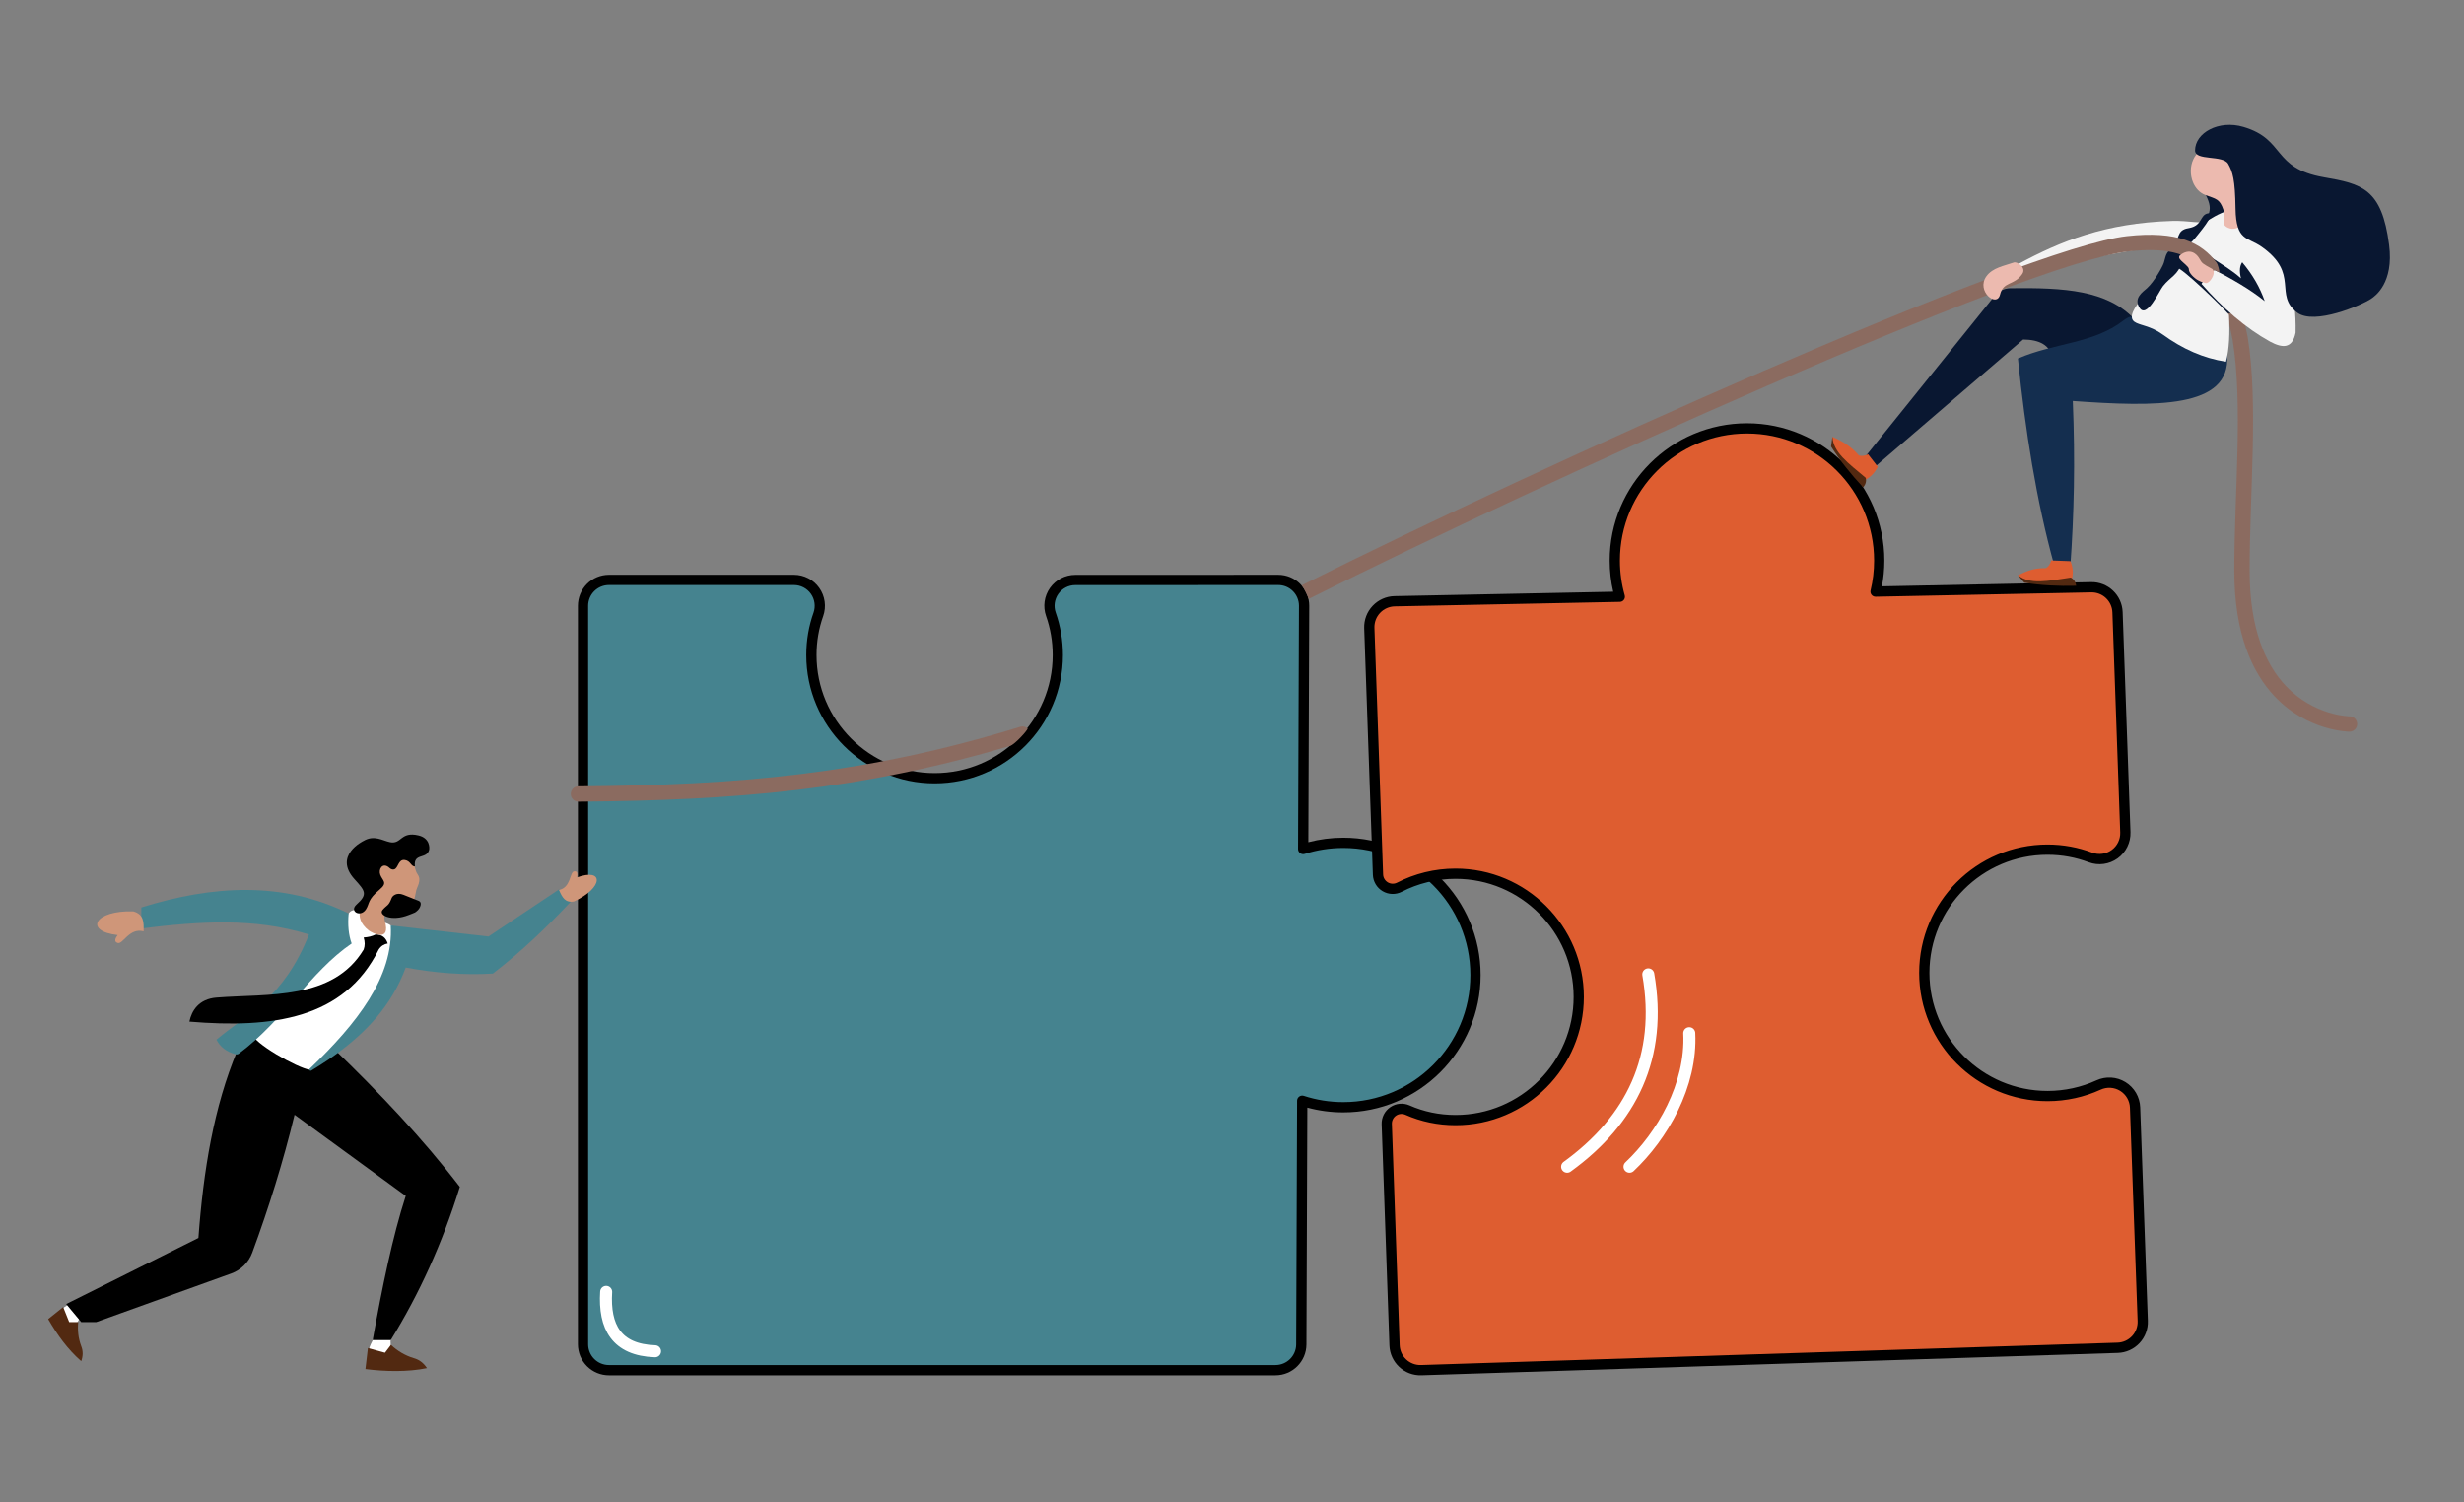 <?xml version="1.0" encoding="UTF-8" standalone="no"?><!DOCTYPE svg PUBLIC "-//W3C//DTD SVG 1.1//EN" "http://www.w3.org/Graphics/SVG/1.1/DTD/svg11.dtd"><svg width="100%" height="100%" viewBox="0 0 820 500" version="1.1" xmlns="http://www.w3.org/2000/svg" xmlns:xlink="http://www.w3.org/1999/xlink" xml:space="preserve" xmlns:serif="http://www.serif.com/" style="fill-rule:evenodd;clip-rule:evenodd;stroke-linecap:round;stroke-linejoin:round;stroke-miterlimit:1.5;"><rect x="0" y="0" width="820" height="500" fill="#808080" stroke="none"/><rect id="Artboard14" x="0" y="0" width="820" height="500" style="fill:none;"/><path d="M730.663,77.681c5.807,-7.033 5.907,-8.357 2.264,-14.979c-1.864,-3.389 3.613,-6.126 7.071,-1.573c1.877,2.472 0.7,14.117 -1.467,16.595c-4.182,4.782 -8.993,1.319 -7.868,-0.043Z" style="fill:#091731;"/><path d="M781.909,238.392c1.408,0.005 2.547,1.152 2.542,2.56c-0.005,1.408 -1.152,2.547 -2.56,2.542c-0,0 -13.93,0.014 -25.05,-11.883c-7.179,-7.681 -13.287,-20.421 -13.287,-41.686c0,-25.699 2.978,-55.066 -0.559,-76.806c-0.203,-1.249 -2.813,-13.563 -3.061,-14.76c-0.286,-1.379 0.602,-2.73 1.98,-3.016c1.379,-0.286 2.731,0.602 3.016,1.981c0.252,1.214 2.895,13.709 3.101,14.976c3.575,21.971 0.626,51.652 0.626,77.625c-0,19.449 5.346,31.177 11.912,38.202c9.498,10.161 21.34,10.265 21.34,10.265Z" style="fill:#8b6b60;"/><path d="M124.39,445.345c-0.704,1.413 -1.384,2.559 -1.598,3.785l4.753,2.314l3.07,-0.968c-0.579,-1.747 -0.822,-3.579 -0.504,-5.552l-5.721,0.421Z" style="fill:#fff;"/><path d="M23.371,433.78c-1.326,0.856 -2.495,1.495 -3.305,2.442l2.909,4.413l2.48,0.458c0.392,-1.799 1.772,-3.224 3.051,-4.758l-5.135,-2.555Z" style="fill:#fff;"/><path d="M737.116,90.794c-0.337,-0.65 -2.973,-4.429 -0.217,-5.922c2.517,-1.364 4.656,1.601 6.149,2.699c1.137,-0.104 9.304,-3.849 13.168,9.902c1.672,5.948 -3.284,5.268 -4.782,4.466c-1.929,-1.032 -7.588,-6.904 -14.318,-11.145Z" style="fill:#091731;"/><path d="M725.395,92.606c-0.337,-0.649 -2.973,-4.429 -0.217,-5.921c2.518,-1.364 4.656,1.601 6.149,2.699c1.137,-0.104 9.304,-3.849 13.168,9.902c1.672,5.948 -3.283,5.268 -4.782,4.466c-1.929,-1.033 -7.588,-6.904 -14.318,-11.146Z" style="fill:#091731;"/><path d="M349.734,204.455c-0.922,-2.628 -0.514,-5.539 1.096,-7.811c1.61,-2.271 4.222,-3.621 7.006,-3.621c19.003,-0.023 51.963,-0.023 67.55,-0.023c2.289,0 4.484,0.912 6.099,2.533c1.616,1.622 2.519,3.82 2.51,6.109c-0.085,22.458 -0.307,80.92 -0.307,80.92c4.208,-1.339 8.69,-2.062 13.34,-2.062c24.284,-0 44,19.716 44,44c0,24.284 -19.716,44 -44,44c-4.767,-0 -9.358,-0.76 -13.659,-2.165c0,0 -0.223,58.661 -0.308,81.088c-0.018,4.742 -3.868,8.577 -8.61,8.577l-221.813,-0c-2.284,0 -4.474,-0.907 -6.088,-2.522c-1.615,-1.614 -2.522,-3.804 -2.522,-6.088c0,-39.828 0,-205.952 0,-245.78c0,-2.284 0.907,-4.474 2.522,-6.088c1.614,-1.615 3.804,-2.522 6.088,-2.522c14.499,0 43.932,0 61.582,0c2.791,0 5.41,1.354 7.024,3.632c1.614,2.277 2.023,5.196 1.099,7.83c-1.507,4.234 -2.315,8.792 -2.315,13.538c0,22.629 18.372,41 41,41c22.629,0 41,-18.371 41,-41c0,-4.746 -0.808,-9.304 -2.294,-13.545Z" style="fill:#45838f;"/><path d="M348.125,205.019c-1.106,-3.149 -0.616,-6.638 1.314,-9.361c1.93,-2.722 5.06,-4.341 8.395,-4.341c19.003,-0.022 51.964,-0.022 67.552,-0.022c2.742,-0 5.372,1.092 7.307,3.035c1.936,1.943 3.018,4.576 3.007,7.319l-0.299,78.641c3.713,-0.976 7.61,-1.495 11.627,-1.495c25.225,-0 45.705,20.48 45.705,45.705c0,25.225 -20.48,45.705 -45.705,45.705c-4.138,0 -8.149,-0.551 -11.963,-1.584l-0.299,78.809c-0.022,5.681 -4.634,10.275 -10.315,10.275l-221.813,0c-2.736,0 -5.36,-1.087 -7.294,-3.021c-1.934,-1.934 -3.021,-4.558 -3.021,-7.294l-0,-245.78c-0,-2.736 1.087,-5.36 3.021,-7.294c1.934,-1.934 4.558,-3.021 7.294,-3.021l61.582,-0c3.344,0 6.481,1.622 8.415,4.351c1.934,2.728 2.424,6.225 1.317,9.381l-0.003,0.007c-1.443,4.055 -2.216,8.421 -2.216,12.966c0,21.687 17.608,39.295 39.295,39.295c21.688,-0 39.295,-17.608 39.295,-39.295c-0,-4.548 -0.774,-8.916 -2.198,-12.981Zm3.218,-1.129c1.548,4.418 2.39,9.167 2.39,14.11c0,23.57 -19.135,42.705 -42.705,42.705c-23.57,0 -42.705,-19.135 -42.705,-42.705c-0,-4.944 0.842,-9.693 2.411,-14.104c0.741,-2.112 0.413,-4.452 -0.881,-6.279c-1.295,-1.826 -3.395,-2.912 -5.633,-2.912l-61.582,0c-1.831,0 -3.588,0.728 -4.882,2.022c-1.295,1.295 -2.023,3.051 -2.023,4.883l0,245.78c0,1.832 0.728,3.588 2.023,4.883c1.294,1.294 3.051,2.022 4.882,2.022l221.813,-0c3.803,-0 6.89,-3.075 6.905,-6.878l0.308,-81.088c0.002,-0.545 0.265,-1.057 0.706,-1.376c0.442,-0.319 1.01,-0.408 1.529,-0.239c4.133,1.351 8.547,2.081 13.129,2.081c23.343,-0 42.295,-18.952 42.295,-42.295c-0,-23.343 -18.952,-42.295 -42.295,-42.295c-4.469,0 -8.778,0.695 -12.823,1.982c-0.52,0.165 -1.087,0.072 -1.527,-0.25c-0.439,-0.323 -0.698,-0.836 -0.696,-1.381l0.308,-80.92c0.007,-1.836 -0.717,-3.599 -2.013,-4.899c-1.295,-1.301 -3.056,-2.032 -4.891,-2.032c-15.587,0 -48.546,0 -67.548,0.023l-0.002,-0c-2.231,-0 -4.324,1.082 -5.615,2.902c-1.29,1.821 -1.617,4.155 -0.878,6.26Z"/><path d="M624.173,196.882c0,-0 51.119,-1.027 71.742,-1.441c4.702,-0.094 8.61,3.602 8.777,8.302c0.582,16.356 1.868,52.493 2.606,73.247c0.102,2.874 -1.237,5.608 -3.569,7.29c-2.332,1.681 -5.35,2.087 -8.044,1.083c-4.445,-1.684 -9.264,-2.592 -14.294,-2.592c-22.628,0 -41,18.372 -41,41c0,22.629 18.372,41 41,41c6.051,0 11.797,-1.313 16.969,-3.67c2.608,-1.203 5.644,-1.021 8.09,0.485c2.446,1.505 3.977,4.133 4.079,7.003c0.747,20.224 1.983,54.966 2.555,71.048c0.081,2.287 -0.751,4.513 -2.314,6.185c-1.562,1.672 -3.726,2.653 -6.014,2.727c-38.404,1.233 -193.494,6.216 -231.786,7.446c-4.742,0.153 -8.714,-3.56 -8.88,-8.302c-0.61,-17.327 -1.98,-56.317 -2.588,-73.594c-0.059,-1.689 0.755,-3.289 2.155,-4.236c1.399,-0.946 3.188,-1.106 4.733,-0.422c4.894,2.169 10.313,3.33 16.001,3.33c22.629,0 41,-18.371 41,-41c0,-22.628 -18.371,-41 -41,-41c-6.727,0 -13.078,1.624 -18.682,4.5c-1.493,0.76 -3.27,0.704 -4.712,-0.146c-1.443,-0.85 -2.352,-2.378 -2.411,-4.052c-0.662,-18.762 -2.224,-63.185 -2.888,-82.067c-0.081,-2.304 0.766,-4.545 2.351,-6.22c1.585,-1.675 3.775,-2.644 6.081,-2.69c21.443,-0.431 74.927,-1.505 74.927,-1.505c-1.085,-3.823 -1.666,-7.856 -1.666,-12.025c0,-24.284 19.716,-44 44,-44c24.284,0 44,19.716 44,44c0,3.552 -0.422,7.007 -1.218,10.316Z" style="fill:#de5d30;"/><path d="M548.536,324.266c4.764,27.376 -5.5,48.449 -27.008,64.029" style="fill:none;stroke:#fff;stroke-width:4px;"/><path d="M562.172,343.852c0.859,17.346 -9.027,34.201 -19.888,44.443" style="fill:none;stroke:#fff;stroke-width:4px;"/><path d="M626.293,195.134l69.588,-1.397c5.633,-0.114 10.315,4.315 10.516,9.946l2.605,73.247c0.122,3.442 -1.482,6.718 -4.276,8.733c-2.794,2.014 -6.409,2.501 -9.637,1.297l-0.008,-0.003c-4.257,-1.613 -8.873,-2.481 -13.69,-2.481c-21.687,0 -39.295,17.608 -39.295,39.295c0,21.688 17.608,39.295 39.295,39.295c5.798,-0 11.305,-1.258 16.261,-3.517c3.125,-1.438 6.762,-1.219 9.692,0.584c2.932,1.805 4.767,4.956 4.889,8.393c0.747,20.225 1.983,54.968 2.555,71.051c0.097,2.74 -0.9,5.406 -2.772,7.409c-1.872,2.003 -4.465,3.179 -7.205,3.267l-231.786,7.447c-5.682,0.182 -10.44,-4.266 -10.64,-9.947l-2.587,-73.595c-0.08,-2.275 1.017,-4.432 2.903,-5.707c1.887,-1.276 4.297,-1.491 6.379,-0.569c4.683,2.075 9.869,3.184 15.311,3.184c21.688,-0 39.295,-17.607 39.295,-39.295c-0,-21.687 -17.607,-39.295 -39.295,-39.295c-6.447,0 -12.533,1.556 -17.904,4.312l-0.005,0.003c-2.012,1.023 -4.407,0.949 -6.351,-0.197c-1.945,-1.146 -3.17,-3.205 -3.249,-5.46c-0.662,-18.763 -2.224,-63.186 -2.888,-82.068c-0.097,-2.761 0.918,-5.445 2.816,-7.452c1.899,-2.007 4.523,-3.168 7.285,-3.223l72.773,-1.462c-0.773,-3.33 -1.182,-6.799 -1.182,-10.363c-0,-25.225 20.48,-45.705 45.705,-45.705c25.225,0 45.705,20.48 45.705,45.705c0,2.928 -0.276,5.792 -0.803,8.568Zm-3.778,1.349c0.766,-3.181 1.171,-6.502 1.171,-9.917c-0,-23.343 -18.952,-42.295 -42.295,-42.295c-23.343,0 -42.295,18.952 -42.295,42.295c0,4.007 0.558,7.885 1.602,11.559c0.144,0.509 0.044,1.055 -0.27,1.48c-0.315,0.425 -0.808,0.68 -1.337,0.691l-74.927,1.504c-1.849,0.038 -3.606,0.815 -4.877,2.158c-1.271,1.343 -1.95,3.14 -1.885,4.988c0.664,18.882 2.226,63.305 2.888,82.067c0.039,1.092 0.631,2.089 1.572,2.643c0.941,0.555 2.1,0.591 3.074,0.096c5.836,-2.995 12.45,-4.686 19.455,-4.686c23.57,-0 42.705,19.136 42.705,42.705c0,23.57 -19.135,42.705 -42.705,42.705c-5.934,0 -11.587,-1.213 -16.691,-3.476c-1.008,-0.446 -2.175,-0.342 -3.088,0.276c-0.913,0.617 -1.444,1.661 -1.406,2.763l2.588,73.594c0.133,3.803 3.318,6.78 7.122,6.658l231.785,-7.447c1.835,-0.059 3.57,-0.846 4.823,-2.186c1.253,-1.341 1.921,-3.126 1.856,-4.96c-0.572,-16.082 -1.808,-50.823 -2.555,-71.046l-0,-0.002c-0.082,-2.3 -1.309,-4.406 -3.268,-5.612c-1.96,-1.206 -4.394,-1.352 -6.483,-0.389l-0.007,0.003c-5.388,2.455 -11.373,3.824 -17.676,3.824c-23.57,0 -42.705,-19.135 -42.705,-42.705c-0,-23.569 19.135,-42.705 42.705,-42.705c5.24,-0 10.26,0.946 14.891,2.699c2.16,0.806 4.58,0.48 6.45,-0.869c1.87,-1.348 2.944,-3.541 2.862,-5.845l-2.606,-73.247c-0.134,-3.769 -3.268,-6.734 -7.038,-6.658l-71.743,1.441c-0.528,0.01 -1.031,-0.225 -1.363,-0.636c-0.331,-0.412 -0.452,-0.954 -0.329,-1.468Z"/><g><path d="M82.028,343l29,6c15.209,14.662 29.565,29.797 42,46c-5.791,18.72 -13.512,35.669 -23,51l-6,0c3.169,-17.618 6.597,-34.393 11,-48l-37,-27c-3.764,15.514 -8.517,30.809 -14.092,45.92c-1.193,3.214 -3.742,5.738 -6.967,6.899c-12.703,4.575 -44.941,16.181 -44.941,16.181l-5,0l-5,-6l44,-22c1.648,-22.378 5.114,-43.687 12.985,-62.404c0.941,-2.236 1.944,-4.436 3.015,-6.596Z"/><path d="M26.028,440l-3,0l-2,-5l-5,4c3.012,5.212 6.473,10.05 11,14c0.601,-1.667 0.661,-3.333 0,-5c-0.999,-2.667 -1.263,-5.333 -1,-8Z" style="fill:#522911;"/><path d="M130.103,447.583l-1.986,2.613l-5.679,-1.568l-0.826,7.003c6.534,0.827 14.039,1.016 20.476,-0.313c-1.054,-1.626 -2.465,-2.782 -4.355,-3.31c-2.984,-0.895 -5.481,-2.43 -7.63,-4.425Z" style="fill:#522911;"/><path d="M84.028,344c-0.316,2.825 15.162,11.57 19,12c14.396,-10.918 24.983,-25.413 31,-42c-1.652,-0.471 -2.512,-5.006 -3.707,-5.839c-4.093,-2.853 -9.101,-0.754 -10.293,-5.161c-2.119,-0.452 -3.36,-0.026 -4,1l-32,40Z" style="fill:#fff;"/><path d="M102.827,311c-18.42,-5.689 -36.451,-4.352 -55.799,-2l0,-7c23.82,-7.397 47.029,-8.782 69,2c-0.345,3.818 -0.035,7.168 1,10c-13.848,9.468 -22.363,25.307 -37.577,36.686c-0.276,0.206 -0.63,0.276 -0.962,0.19c-3.171,-0.829 -5.26,-2.504 -6.461,-4.876c10.389,-8.747 22.355,-13.694 30.799,-35Z" style="fill:#45838f;"/><path d="M190.028,300l-4,-4l-23.458,15.67l-32.542,-3.67c1.016,17.125 -11.298,32.666 -26.928,47.673c-0.338,0.324 0.061,0.92 0.562,0.585c1.162,-0.776 4.703,-2.79 8.622,-5.725c9.449,-7.078 17.879,-15.483 22.744,-28.533c9.574,1.785 19.229,2.581 29,2c9.792,-7.55 18.181,-15.661 26,-24Z" style="fill:#45838f;"/><path d="M186.028,296.181c4,-0.782 3.541,-5.897 5,-6.181c0.953,-0.185 1.309,0.45 1,2c9.01,-3.269 8.826,3.482 -1,8c-2.974,0.543 -3.918,-1.365 -5,-3.819Z" style="fill:#cf9679;"/><path d="M47.785,309.95c-4.712,-1.279 -6.843,4.346 -8.561,3.878c-1.122,-0.306 -1.179,-1.162 -0.051,-2.631c-11.389,-1.294 -7.726,-8.303 5.183,-7.894c3.485,0.992 3.523,3.496 3.429,6.647Z" style="fill:#cf9679;"/><path d="M125.028,311c-1.17,0.605 -2.527,0.9 -4,1c0.462,1.436 0.447,2.766 0,4c-10.21,16.962 -31.816,14.646 -49,16c-5.848,0.461 -8.279,4.369 -9,8c27.459,2.286 51.533,-0.817 63,-24c0.783,-1.21 1.813,-1.8 3,-2c-0.601,-1.927 -1.884,-2.991 -4,-3Z"/></g><path d="M339.525,241.874c0.884,-0.272 1.803,-0.04 2.448,0.533c0.337,0.299 -4.177,5.331 -5.781,5.807c-49.663,14.744 -91.394,18.199 -143.671,18.58c-1.408,0.01 -2.559,-1.125 -2.569,-2.533c-0.011,-1.408 1.124,-2.559 2.532,-2.57c53.431,-0.389 95.739,-3.994 147.041,-19.817Z" style="fill:#8b6b60;"/><path d="M624.204,155.131l49.074,-42.139c5.416,0.051 8.995,1.831 9.755,6.264c13.728,-1.302 25.375,-2.772 27.271,-13.057c-9.165,-9.636 -23.213,-10.503 -41.299,-10.276c-2.026,0.024 -3.935,0.952 -5.205,2.53c-8.776,10.906 -43.495,54.056 -43.495,54.056l3.899,2.622Z" style="fill:#091731;"/><path d="M741.159,118.153c1.387,17.908 -24.059,17.239 -51.354,15.29c0.838,19.967 0.406,38.029 -0.809,54.915l-5.422,-0.41c-5.887,-21.375 -9.565,-44.516 -12.028,-68.629c11.842,-5.185 25.17,-4.939 35.053,-12.613c4.724,-3.668 5.039,1.096 6.159,1.311c1.333,0.256 1.013,-3.364 3.519,-2.384c8.943,3.5 15.738,10.517 24.882,12.52Z" style="fill:#142e4f;"/><path d="M621.688,151.184c-1.076,0.523 -2.11,0.703 -3.081,0.385c-2.666,-3.141 -5.921,-4.966 -8.798,-6.207c-0.353,4.666 5.098,10.221 11.032,14.294c1.535,-0.869 2.967,-2.077 4.081,-4.313l-3.234,-4.159Z" style="fill:#de5d30;"/><path d="M682.626,186.521c-0.323,1.152 -0.873,2.045 -1.756,2.56c-4.119,-0.089 -6.487,1.03 -9.324,2.36c3.257,3.359 11.029,2.967 18.013,1.23c0.37,-1.726 0.415,-3.598 -0.518,-5.916l-6.415,-0.234Z" style="fill:#de5d30;"/><path d="M671.49,87.973c14.282,-7.747 29.174,-13.759 51.396,-14.448c5.653,-0.176 9.743,1.171 11.778,-0.102c6.386,-3.996 11.887,-6.082 18.125,0.595c8.676,12.087 11.438,24.385 11.165,36.677c-1.084,5.468 -4.426,5.184 -8.524,2.978c-8.173,-4.534 -15.718,-11.108 -22.796,-19.202l3.388,-5.135c6.602,3.414 12.816,6.945 17.663,10.885c-1.557,-4.484 -4.012,-8.805 -7.496,-12.939c-0.784,1.134 -1.03,2.804 -0.411,5.34c-3.15,-2.78 -6.152,-4.484 -9.063,-6.427c-2.757,-1.84 -5.433,-3.952 -8.075,-5.39c-17.849,1.965 -36.478,4.92 -55.554,11.443l-1.596,-4.275Z" style="fill:#f3f3f3;"/><path d="M741.471,75.802c-2.809,-1.296 -0.536,-2.977 -1.507,-5.914c-1.24,-3.75 -2.486,-3.676 -5.993,-4.974c-1.971,-0.729 -3.398,-2.346 -4.185,-4.298c-1.905,-4.724 -0.06,-11.41 6.904,-12.209c3.52,-0.403 8.712,1.205 9.989,9.138c0.84,5.216 0.54,5.226 1.477,10.431c0.973,5.406 -3.307,9.386 -6.685,7.826Z" style="fill:#ecbaaf;"/><path d="M741.522,54.54c-1.72,-3.058 -11.025,-0.932 -11.025,-4.474c0,-5.858 7.88,-10.274 16.121,-7.829c14.12,4.188 9.362,13.712 26.708,16.743c12.645,2.209 19.338,3.688 21.752,22.518c1.635,12.755 -4.723,17.074 -5.973,17.924c-3.159,2.146 -18.938,8.908 -24.601,4.625c-7.942,-6.005 0.943,-12.877 -11.816,-21.899c-4.716,-3.334 -8.563,-1.825 -8.721,-12.756c-0.14,-9.685 -0.96,-12.211 -2.445,-14.852Z" style="fill:#091731;"/><path d="M741.784,104.798c-0.776,-1.359 -16.415,-16.595 -17.562,-15.708c-6.392,4.943 -17.998,15.019 -13.918,17.987c1.713,1.246 5.356,1.288 9.398,4.228c6.607,4.806 13.612,7.943 21.096,9.069c1.086,-4.244 1.301,-9.579 0.986,-15.576" style="fill:#f3f3f3;"/><path d="M620.918,159.043c0.238,1.117 -0.028,2.172 -0.867,3.155c-4.051,-4.339 -7.687,-8.845 -10.686,-13.604l0.444,-3.232c0.295,5.13 5.002,8.587 11.109,13.681Z" style="fill:#522911;"/><path d="M689.153,192.206c0.993,0.564 1.605,1.463 1.784,2.742c-5.934,0.152 -11.717,-0.117 -17.268,-1.031l-2.123,-2.476c4.034,3.182 9.743,1.954 17.607,0.765Z" style="fill:#522911;"/><path d="M136.454,301.702c1.369,-1.327 1.471,-2.509 2.055,-5.338c0.255,-1.233 1.881,-3.341 0.488,-5.35c-2.033,-2.932 0.185,-6.829 -6.105,-6.594c-9.594,0.358 -8.549,8.476 -11.014,13.776c-0.863,1.855 -4.969,6.978 0.86,11.484c0.999,0.772 7.455,4.146 5.325,-3.198c-1.375,-4.744 6.65,-3.094 8.391,-4.78Z" style="fill:#cf9679;"/><path d="M138.742,299.577c-0.954,-0.376 -2.889,-1.144 -4.507,-1.795c-2.211,-0.889 -3.607,0.319 -3.907,1.115c-1.023,2.715 -1.449,2.132 -3.002,3.923c-1.463,1.689 2.811,4.031 8.723,1.676c0.218,-0.087 1.909,-0.724 2.048,-0.816c0.395,-0.26 1.558,-1.025 1.864,-2.366c0.297,-1.299 -0.561,-1.478 -1.219,-1.737Z"/><path d="M138.081,288.37c-0.569,-4.601 3.887,-2.302 4.726,-5.503c0.168,-0.639 0.289,-3.906 -3.494,-4.819c-6.056,-1.462 -5.626,3.006 -9.485,2.243c-2.497,-0.494 -5.274,-2.544 -8.841,-0.435c-0.073,0.043 -10.183,4.864 -2.989,12.768c3.479,3.823 4.512,4.973 0.651,8.413c-2.542,2.264 1.316,4.402 3.133,1.596c1.284,-1.983 0.418,-3.122 4.577,-6.6c2.777,-2.322 0.97,-2.888 0.205,-4.888c-0.705,-1.842 0.713,-4.143 2.788,-2.527c0.026,0.02 0.861,0.982 1.805,0.719c1.446,-0.403 1.306,-3.485 3.598,-3.112c1.922,0.312 1.938,2.101 3.326,2.145Z"/><path d="M730.195,79.628c0.95,-1.213 7.811,-9.12 4.732,-8.645c-3.026,0.467 -1.739,4.159 -6.65,4.957c-4.274,0.694 -2.669,3.881 -5.357,6.409c-2.157,2.029 -1.982,2.195 -2.793,5.041c-0.348,1.22 -3.142,6.272 -5.607,8.51c-1.463,1.327 -4.519,3.242 -2.548,6.467c2.397,3.924 6.581,-5.518 7.842,-7.12c2.43,-3.085 5.118,-3.777 6.185,-7.827c1.086,-4.119 0.957,-4.526 4.196,-7.792Z" style="fill:#091731;"/><path d="M737.695,87.452c0.345,0.459 0.871,2.362 0.87,2.896c-0.001,0.774 -1.183,-0.745 -1.85,-0.244c-1.126,0.845 -2.254,1.538 -3.1,0.412c-4.289,-5.712 -11.267,-8.402 -25.215,-6.86c-34.155,3.776 -195.721,76.996 -271.901,115.18c-0.35,0.175 -1.082,0.637 -1.088,0.27c-0.004,-0.278 -1.607,-3.661 -2.097,-4.081c-0.291,-0.25 0.532,-0.567 0.899,-0.751c76.641,-38.415 239.264,-111.891 273.626,-115.69c16.624,-1.838 24.744,2.06 29.856,8.868Z" style="fill:#8b6b60;"/><path d="M670.171,87.359c-3.223,1.14 -7.05,1.702 -9.138,4.631c-3.462,4.858 3.459,10.526 4.562,6.067c1.121,-4.534 4.707,-2.927 7.397,-6.874c1.503,-2.204 -1.847,-4.262 -2.821,-3.824Z" style="fill:#ecbaaf;"/><path d="M736.231,89.517c-3.272,-1.808 -3.351,-1.805 -4.309,-3.485c-0.354,-0.619 -2.134,-3.415 -5.386,-1.777c-2.829,1.425 -0.606,2.311 1.376,4.379c0.995,1.038 0.052,0.978 1.147,2.511c0.265,0.372 1.837,2.345 4.412,2.894c0.21,0.045 0.857,0.631 1.98,-0.575c0.747,-0.801 1.94,-2.867 0.78,-3.947Z" style="fill:#ecbaaf;"/><path d="M201.727,429.941c-0.723,11.674 3.432,19.311 16.263,19.768" style="fill:none;stroke:#fff;stroke-width:4px;"/></svg>